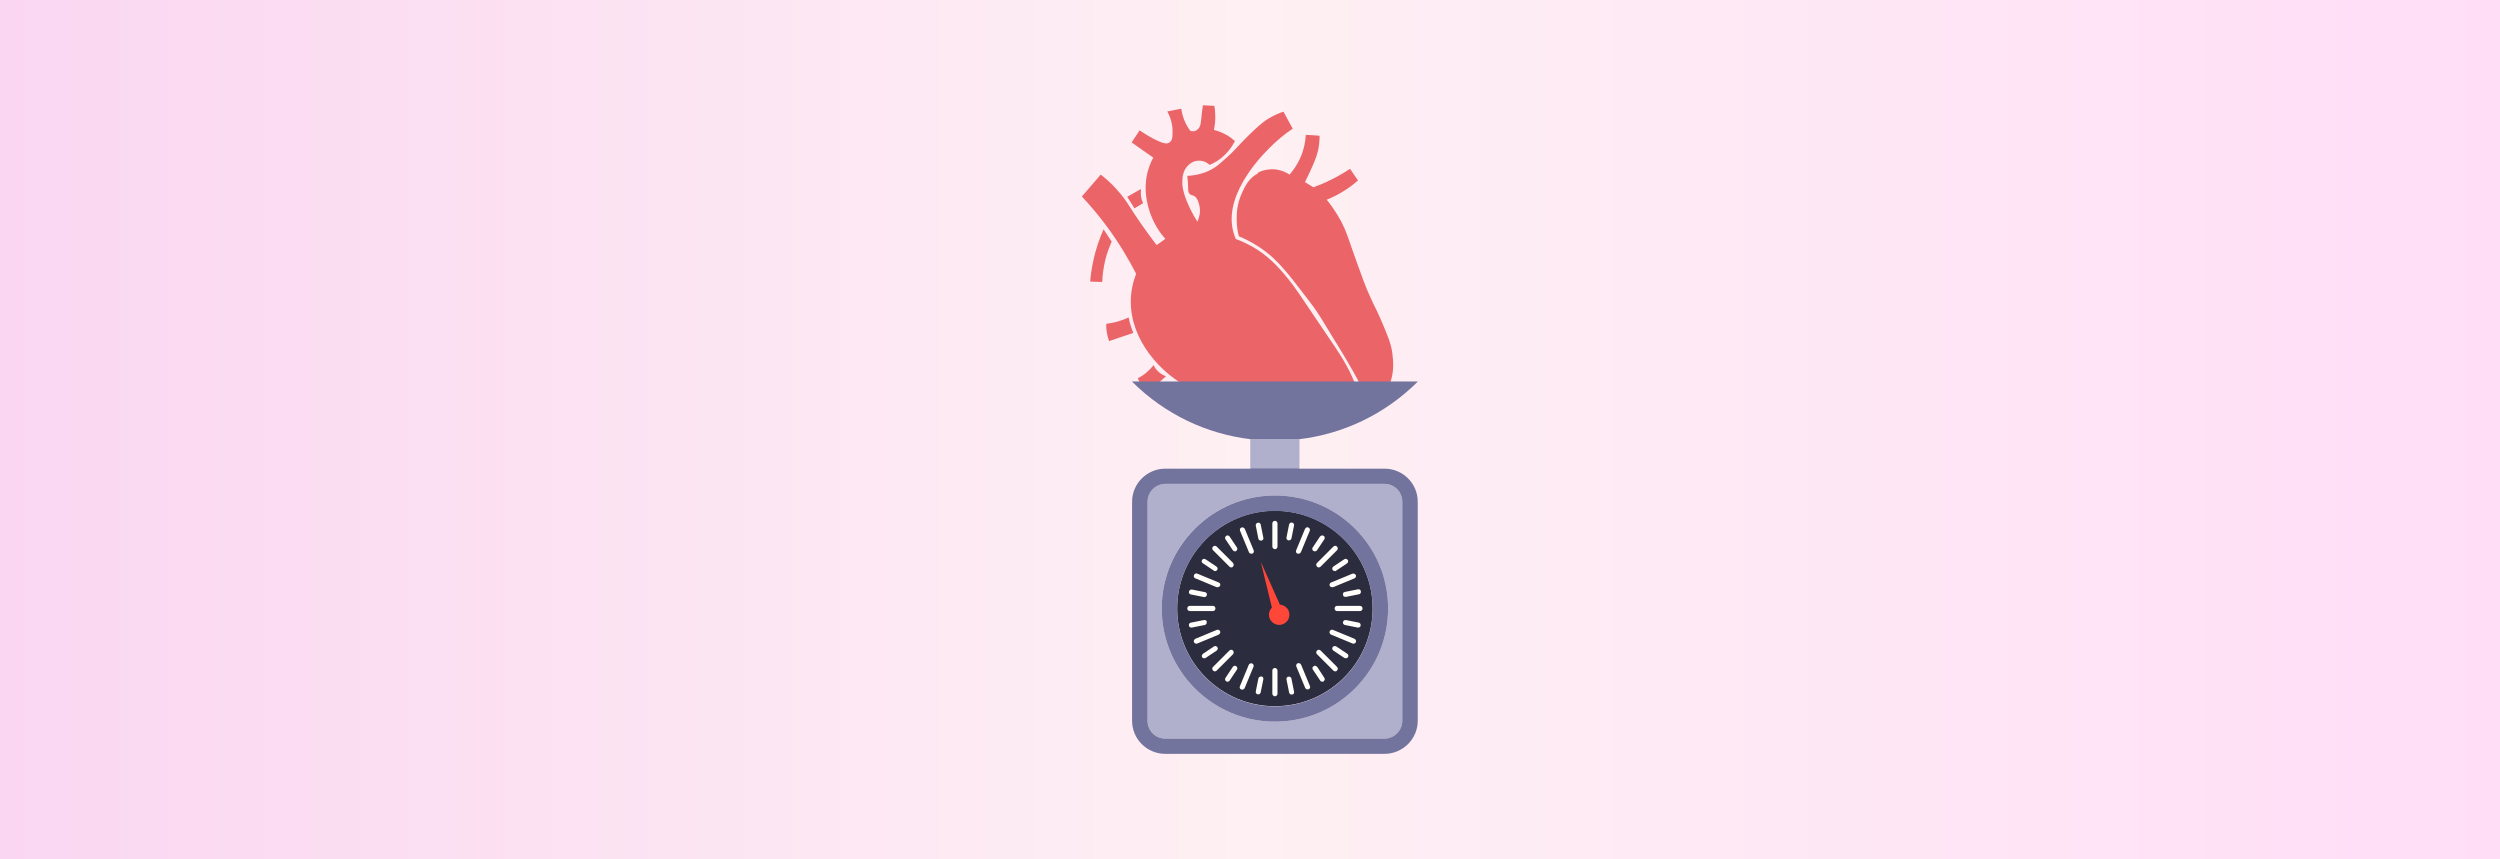 <?xml version="1.0" encoding="UTF-8"?>
<svg id="_Слой_1" data-name=" Слой 1" xmlns="http://www.w3.org/2000/svg" version="1.1" xmlns:xlink="http://www.w3.org/1999/xlink" viewBox="0 0 1164 400">
  <rect x="0" y="0" width="1164" height="400" fill="#808080" stroke="none"/>
  <defs>
    <style>
      .cls-1 {
        fill: #ff4739;
      }

      .cls-1, .cls-2, .cls-3, .cls-4, .cls-5, .cls-6, .cls-7 {
        stroke-width: 0px;
      }

      .cls-2 {
        fill: #fffefa;
      }

      .cls-3 {
        fill: #eb6467;
      }

      .cls-4 {
        fill: #73749d;
      }

      .cls-5 {
        fill: url(#_Безымянный_градиент_10);
      }

      .cls-6 {
        fill: #b0b0cc;
      }

      .cls-7 {
        fill: #2b2c3e;
      }
    </style>
    <linearGradient id="_Безымянный_градиент_10" data-name="Безымянный градиент 10" x1="0" y1="198" x2="1164" y2="198" gradientTransform="translate(0 2)" gradientUnits="userSpaceOnUse">
      <stop offset="0" stop-color="#fad6f2"/>
      <stop offset=".5" stop-color="#fef0f3"/>
      <stop offset="1" stop-color="#ffddf7"/>
    </linearGradient>
  </defs>
  <rect class="cls-5" width="1164" height="400"/>
  <g>
    <g>
      <path class="cls-3" d="M503.8,91.6c3.7,3.9,7.5,8.4,11.3,13.5,5.9,7.9,10.4,15.6,13.9,22.4-1.2,3-2.5,7.5-2.5,12.9-.1,18,13.9,33.4,27.2,40.2,7.1,3.7,18,7,29,7.4,4.3.2,8.1-.1,14.1,1.3,7.7,1.8,8,3.9,15.8,5.5,10.7,2.2,16.1-.5,17.3-1.1,1.8-1,3.2-2.1,4-2.9l.2-3c-.7-2.2-1.7-5.5-3.2-9.2-3.4-8.4-6.9-13.6-13.8-23.7-13-19.3-13.7-20.5-17.3-25-5-6.2-9.7-11-16.6-15-3.1-1.7-5.8-2.9-7.8-3.6-.3-.7-.9-2.2-1.4-4.3-4-18.1,15.5-36.7,18.8-39.8,2.2-2.1,5.2-4.7,9.1-7.3-1.4-2.6-2.9-5.2-4.3-7.9-1.7.5-4.1,1.5-6.8,3.1-1.3.7-4.1,2.5-11.6,10.1-4.2,4.3-4.9,5.4-8.3,8.4-2.8,2.5-4.2,3.8-6.3,5-2.2,1.3-6.1,3-11.8,3.3.3,2.5.4,4.3.4,5.7,0,.9,0,2,.7,2.7.6.6,1.1.5,1.8.8,1.9.8,2.5,3.6,2.8,4.9.7,3.3-.5,6.1-1,7.2-2.5-3.9-4-7.3-5-9.7-1.9-4.8-2-7.2-2-8.1,0-2.1,0-5,1.9-7.5.5-.6,2.4-3,5.6-3.1,2.8-.1,4.8,1.5,5.2,2,1.1-.5,2.3-1.1,3.6-1.9,4.4-2.9,6.9-6.7,8.2-9.2-.9-.8-2-1.7-3.3-2.5-2.5-1.5-4.8-2.3-6.5-2.7.4-2,.8-4.5.6-7.4,0-1.4-.2-2.7-.4-3.8-1.8-.1-3.5-.2-5.3-.3-.4,2.2-.6,4.1-.7,5.4-.3,2.6-.3,4.3-1.5,5.6-.2.2-.8.8-1.6,1-1,.3-1.9,0-2.2-.2-.7-.9-1.3-2-2-3.3-1.3-2.6-1.8-5-2.1-6.9-2.2.4-4.3.9-6.5,1.3,1.2,2.1,1.7,4,2,5.3.5,2.1.5,3.6.4,5.6,0,1.3-.2,2.4-1,3.2,0,0-.5.5-1.2.7-1.7.6-6.8-1.8-13.1-6-1.2,1.9-2.4,3.7-3.7,5.6,3.4,2.4,6.7,4.8,10.1,7.1-.7,1.2-1.5,2.9-2.2,5.1-2.6,8-.9,14.9-.2,17.7,1.9,7.4,5.7,12.5,8,15-1.4,1-2.7,2-4.1,2.9-5.9-7.8-9.8-13.6-12.4-17.7-1.2-1.9-3.2-5.1-6.7-8.8-2.7-2.9-5.1-4.9-6.9-6.3-2.9,3.4-5.8,6.7-8.7,10.1Z"/>
      <path class="cls-3" d="M585.7,80.4c2.8-1.5,5.6-1.6,7.2-1.6,3.8.2,6.5,1.8,7.5,2.5,1.5-1.7,3.3-4.1,4.8-7.3,2.1-4.5,2.6-8.6,2.8-11.2,2.1.1,4.2.2,6.4.4,0,3.1-.4,5.5-.8,7.2-.7,2.9-1.7,5.2-3.8,9.8-.9,1.9-1.7,3.5-2.2,4.6,1.3.8,2.6,1.6,3.9,2.4,2.5-.9,5.2-2,8-3.4,3.5-1.7,6.5-3.5,9.1-5.2,1.2,1.8,2.4,3.6,3.7,5.4-1.7,1.5-3.7,3.1-6.1,4.6-3.1,2-6,3.4-8.5,4.4,1.8,2.1,4.3,5.6,6.8,10.2,2.5,4.8,2.9,6.9,7,18.3,2.8,7.8,4.2,11.8,6.5,16.8,2.4,5.4,2.8,5.5,5,10.7,3.1,7.3,4.7,10.9,5.3,15.7.4,3.4,1,8.6-1.4,14.5-.8,1.9-2.9,6.8-8,10.2-1.3.9-2.5,1.4-3.4,1.8,0-.7.1-1.7,0-2.9,0,0,.3-4.2-1.6-8.1-4.4-8.9-12.6-21.9-12.6-21.9-9.7-15.9-7.3-12.3-16.8-24.7-8-10.5-12.5-14.7-17.5-18.1-4-2.7-7.6-4.4-10.2-5.5-.5-1.9-1-4.6-1-7.9,0-2.3,0-6.9,2.4-12.1,1.4-3.2,3.2-7,7.4-9.2Z"/>
      <path class="cls-3" d="M524.9,91.6c2.1-1.2,4.2-2.4,6.3-3.6,0,.8,0,1.8,0,3,.2,1.5.6,2.7,1,3.6-1.3.8-2.7,1.6-4,2.4-1.1-1.8-2.3-3.6-3.4-5.4Z"/>
      <path class="cls-3" d="M513.9,106.9c1.2,1.9,2.5,3.8,3.7,5.6-1,2.3-2.1,5-2.9,8.2-1,4.1-1.4,7.7-1.5,10.6-1.9,0-3.7-.2-5.6-.2.2-2.7.6-5.8,1.3-9,1.2-6,3.1-11.2,4.9-15.3Z"/>
      <path class="cls-3" d="M514.9,150.8c1.5-.2,3.3-.5,5.2-1,2.1-.6,3.9-1.3,5.4-2,.2,1.3.6,2.7,1.1,4.3.3,1,.7,2,1.1,2.9-3.8,1.3-7.6,2.5-11.3,3.8-.4-1-.7-2.2-1-3.6-.3-1.7-.4-3.1-.3-4.3Z"/>
      <path class="cls-3" d="M529.7,176.1c1.1-.5,2.5-1.3,3.9-2.5,1.6-1.3,2.7-2.6,3.5-3.6.4.8,1,2,2.3,3.1,1.3,1.2,2.7,1.8,3.5,2.1-2.6,2.3-5.3,4.6-7.9,6.9-.8-.4-1.9-1.1-2.9-2.2-1.4-1.4-2-3-2.3-3.8Z"/>
    </g>
    <path class="cls-6" d="M644.6,225.3h-102c-4.6,0-8.3,3.7-8.3,8.3v102c0,4.6,3.8,8.3,8.3,8.3h102c4.6,0,8.3-3.7,8.3-8.3v-102c0-4.6-3.8-8.3-8.3-8.3ZM593.6,336c-29,0-52.7-23.6-52.7-52.7s23.6-52.6,52.7-52.6,52.7,23.6,52.7,52.6-23.6,52.7-52.7,52.7Z"/>
    <path class="cls-4" d="M644.6,218.2h-39.7v-13.7c20.2-2.4,39.8-11.4,55.3-26.9h-133.2c15.5,15.5,35.1,24.5,55.3,26.9v13.7h-39.7c-8.5,0-15.5,6.9-15.5,15.4v102c0,8.5,6.9,15.4,15.5,15.4h102c8.5,0,15.5-6.9,15.5-15.4v-102c0-8.5-6.9-15.4-15.5-15.4ZM652.9,335.6c0,4.6-3.8,8.3-8.3,8.3h-102c-4.6,0-8.3-3.7-8.3-8.3v-102c0-4.6,3.8-8.3,8.3-8.3h102c4.6,0,8.3,3.7,8.3,8.3v102Z"/>
    <path class="cls-7" d="M593.6,237.8c-25.1,0-45.5,20.4-45.5,45.5s20.4,45.5,45.5,45.5,45.5-20.4,45.5-45.5-20.4-45.5-45.5-45.5Z"/>
    <path class="cls-4" d="M593.6,230.7c-29,0-52.7,23.6-52.7,52.6s23.6,52.7,52.7,52.7,52.7-23.6,52.7-52.7-23.6-52.6-52.7-52.6ZM593.6,328.9c-25.1,0-45.5-20.4-45.5-45.5s20.4-45.5,45.5-45.5,45.5,20.4,45.5,45.5-20.4,45.5-45.5,45.5Z"/>
    <g>
      <path class="cls-2" d="M587.1,251.7s.1,0,.2,0c.7-.1,1.1-.7.9-1.4l-1.2-6c-.1-.7-.8-1.1-1.4-.9-.6.1-1.1.8-.9,1.4l1.2,6c.1.6.6.9,1.2.9Z"/>
      <path class="cls-2" d="M599.9,315c-.6.1-1.1.8-.9,1.4l1.2,6c.1.6.6,1,1.2,1s.1,0,.2,0c.7-.1,1.1-.7.9-1.4l-1.2-6c-.1-.7-.8-1.1-1.4-.9Z"/>
      <path class="cls-2" d="M574,256.2c.3.3.6.5,1,.5s.4,0,.6-.2c.5-.4.7-1.1.3-1.6l-3.4-5.1c-.4-.5-1.1-.7-1.6-.3-.5.4-.7,1.1-.3,1.6l3.4,5.1Z"/>
      <path class="cls-2" d="M613.2,310.5c-.4-.6-1.1-.7-1.6-.3-.6.4-.7,1.1-.3,1.6l3.4,5.1c.3.4.6.5,1,.5s.4,0,.6-.2c.5-.4.7-1.1.3-1.6l-3.3-5.1Z"/>
      <path class="cls-2" d="M565.1,265.7c.2.1.4.2.6.2.4,0,.8-.2,1-.5.4-.5.2-1.3-.3-1.6l-5.1-3.4c-.5-.4-1.3-.2-1.6.3-.4.5-.2,1.3.4,1.6l5.1,3.4Z"/>
      <path class="cls-2" d="M622.1,301c-.5-.4-1.3-.2-1.6.3-.4.5-.2,1.3.3,1.6l5.1,3.4c.2.1.4.2.7.2.4,0,.8-.2,1-.5.4-.5.2-1.3-.3-1.6l-5.1-3.4Z"/>
      <path class="cls-2" d="M554.6,276.8l6,1.2h.2c.5,0,1-.4,1.1-.9.2-.7-.2-1.3-.9-1.4l-6-1.2c-.6-.1-1.3.3-1.4.9-.2.6.2,1.3.9,1.4Z"/>
      <path class="cls-2" d="M632.7,289.9l-6-1.2c-.6-.1-1.3.3-1.4.9-.2.6.3,1.3.9,1.4l6,1.2h.2c.5,0,1.1-.4,1.1-.9.1-.7-.2-1.3-.9-1.4Z"/>
      <path class="cls-2" d="M561.9,289.6c0-.6-.7-1.1-1.4-.9l-6,1.2c-.7.1-1.1.7-.9,1.4,0,.6.6.9,1.1.9h.2l6-1.2c.7-.1,1.1-.8.9-1.4Z"/>
      <path class="cls-2" d="M625.3,277c0,.6.6.9,1.1.9h.3l6-1.2c.7-.1,1.1-.8.9-1.4,0-.7-.8-1.1-1.4-.9l-6,1.2c-.7.1-1.1.7-.9,1.4Z"/>
      <path class="cls-2" d="M566.8,301.3c-.4-.5-1.1-.7-1.6-.3l-5.1,3.4c-.5.4-.7,1.1-.4,1.6.2.3.6.5,1,.5s.5,0,.7-.2l5.1-3.4c.5-.4.7-1.1.3-1.6Z"/>
      <path class="cls-2" d="M620.5,265.4c.3.3.6.5,1,.5s.4,0,.6-.2l5.1-3.4c.5-.4.7-1.1.3-1.6-.4-.5-1.1-.7-1.6-.3l-5.1,3.4c-.5.4-.7,1.1-.3,1.6Z"/>
      <path class="cls-2" d="M574,310.5l-3.4,5.1c-.4.5-.2,1.3.3,1.6.2.1.4.2.6.2.4,0,.8-.2,1-.5l3.4-5.1c.4-.5.2-1.3-.3-1.6-.5-.4-1.3-.2-1.6.3Z"/>
      <path class="cls-2" d="M612.2,256.7c.4,0,.8-.2,1-.5l3.4-5.1c.4-.6.2-1.3-.3-1.6-.5-.4-1.3-.2-1.7.3l-3.4,5.1c-.4.5-.2,1.3.3,1.6.2.1.4.2.6.2Z"/>
      <path class="cls-2" d="M587.3,315c-.6-.1-1.3.3-1.4.9l-1.2,6c-.2.6.3,1.3.9,1.4,0,0,.2,0,.2,0,.6,0,1.1-.4,1.2-1l1.2-6c.2-.6-.3-1.3-.9-1.4Z"/>
      <path class="cls-2" d="M601.6,243.3c-.6-.1-1.3.3-1.4.9l-1.2,6c-.2.7.3,1.3.9,1.4,0,0,.2,0,.2,0,.6,0,1.1-.4,1.2-.9l1.2-6c.2-.6-.3-1.3-.9-1.4Z"/>
      <path class="cls-2" d="M593.6,311c-.6,0-1.2.5-1.2,1.2v10.8c0,.6.6,1.2,1.2,1.2s1.2-.5,1.2-1.2v-10.8c0-.6-.6-1.2-1.2-1.2Z"/>
      <path class="cls-2" d="M564.8,284.5c.6,0,1.1-.5,1.1-1.2s-.5-1.2-1.1-1.2h-10.8c-.7,0-1.2.5-1.2,1.2s.5,1.2,1.2,1.2h10.8Z"/>
      <path class="cls-2" d="M633.2,282.1h-10.7c-.6,0-1.1.5-1.1,1.2s.5,1.2,1.1,1.2h10.7c.7,0,1.2-.5,1.2-1.2s-.5-1.2-1.2-1.2Z"/>
      <path class="cls-2" d="M572.4,263.8c.3.3.5.4.9.4s.6-.1.8-.4c.4-.4.4-1.2,0-1.7l-7.6-7.6c-.5-.5-1.2-.5-1.7,0-.5.4-.5,1.2,0,1.7l7.6,7.6Z"/>
      <path class="cls-2" d="M614.9,302.9c-.5-.5-1.2-.5-1.7,0-.5.5-.5,1.2,0,1.7l7.6,7.6c.2.2.5.4.9.4s.6-.1.8-.4c.5-.4.5-1.2,0-1.7l-7.6-7.6Z"/>
      <path class="cls-2" d="M574.1,302.9c-.5-.5-1.2-.5-1.7,0l-7.6,7.6c-.5.4-.5,1.2,0,1.7.2.2.5.4.8.4s.6-.1.9-.4l7.6-7.6c.4-.5.4-1.2,0-1.7Z"/>
      <path class="cls-2" d="M613.2,263.8c.2.3.5.4.8.4s.6-.1.9-.4l7.6-7.6c.5-.5.5-1.2,0-1.7-.4-.5-1.2-.5-1.7,0l-7.6,7.6c-.5.5-.5,1.2,0,1.7Z"/>
      <path class="cls-2" d="M593.6,255.7c.6,0,1.2-.5,1.2-1.2v-10.8c0-.7-.6-1.2-1.2-1.2s-1.2.5-1.2,1.2v10.8c0,.6.6,1.2,1.2,1.2Z"/>
      <path class="cls-2" d="M605.8,309.5c-.3-.6-.9-.9-1.6-.7-.6.3-.9,1-.6,1.6l4.1,9.9c.2.4.7.7,1.1.7s.3,0,.5-.1c.6-.2.9-.9.6-1.5l-4.1-9.9Z"/>
      <path class="cls-2" d="M568.1,293.9c-.3-.6-1-.9-1.6-.6l-9.9,4.1c-.6.3-.9.9-.7,1.6.2.4.7.7,1.1.7s.3,0,.5-.1l9.9-4.1c.6-.3.9-1,.7-1.6Z"/>
      <path class="cls-2" d="M619.1,272.7c.2.5.7.7,1.1.7s.3,0,.5,0l9.9-4.1c.6-.3.9-.9.7-1.5-.3-.6-1-.9-1.6-.7l-9.9,4.1c-.6.2-.9.9-.7,1.5Z"/>
      <path class="cls-2" d="M556.6,269.3l9.9,4.1c.2,0,.3,0,.5,0,.4,0,.9-.3,1.1-.7.2-.6,0-1.3-.7-1.5l-9.9-4.1c-.6-.3-1.3,0-1.6.7-.2.6,0,1.3.7,1.5Z"/>
      <path class="cls-2" d="M630.6,297.4l-9.9-4.1c-.6-.3-1.3,0-1.6.6-.2.6,0,1.3.7,1.6l9.9,4.1c.2,0,.4.1.5.1.4,0,.9-.3,1.1-.7.2-.6,0-1.3-.7-1.6Z"/>
      <path class="cls-2" d="M583,308.9c-.6-.2-1.3,0-1.6.7l-4.1,9.9c-.3.6,0,1.3.6,1.5.2,0,.4.1.5.1.4,0,.9-.3,1.1-.7l4.1-9.9c.3-.6,0-1.3-.6-1.6Z"/>
      <path class="cls-2" d="M609.2,245.6c-.6-.3-1.3,0-1.6.7l-4.1,9.9c-.3.6,0,1.3.6,1.6.1,0,.3,0,.5,0,.4,0,.9-.3,1.1-.7l4.1-9.9c.3-.6,0-1.3-.6-1.6Z"/>
      <path class="cls-2" d="M581.5,257.1c.2.5.7.7,1.1.7s.4,0,.5,0c.6-.3.9-1,.6-1.6l-4.1-9.9c-.3-.6-1-.9-1.6-.7-.6.3-.9.9-.6,1.6l4.1,9.9Z"/>
    </g>
    <path class="cls-1" d="M599.1,283.1c-.8-1-2-1.5-3.2-1.6l-8.9-20,5.2,21.4c-1.7,1.7-1.9,4.5-.2,6.4,1.7,2,4.7,2.2,6.7.5,2-1.7,2.2-4.7.5-6.7Z"/>
    <rect class="cls-6" x="582.4" y="204.4" width="22.5" height="13.7"/>
  </g>
</svg>
